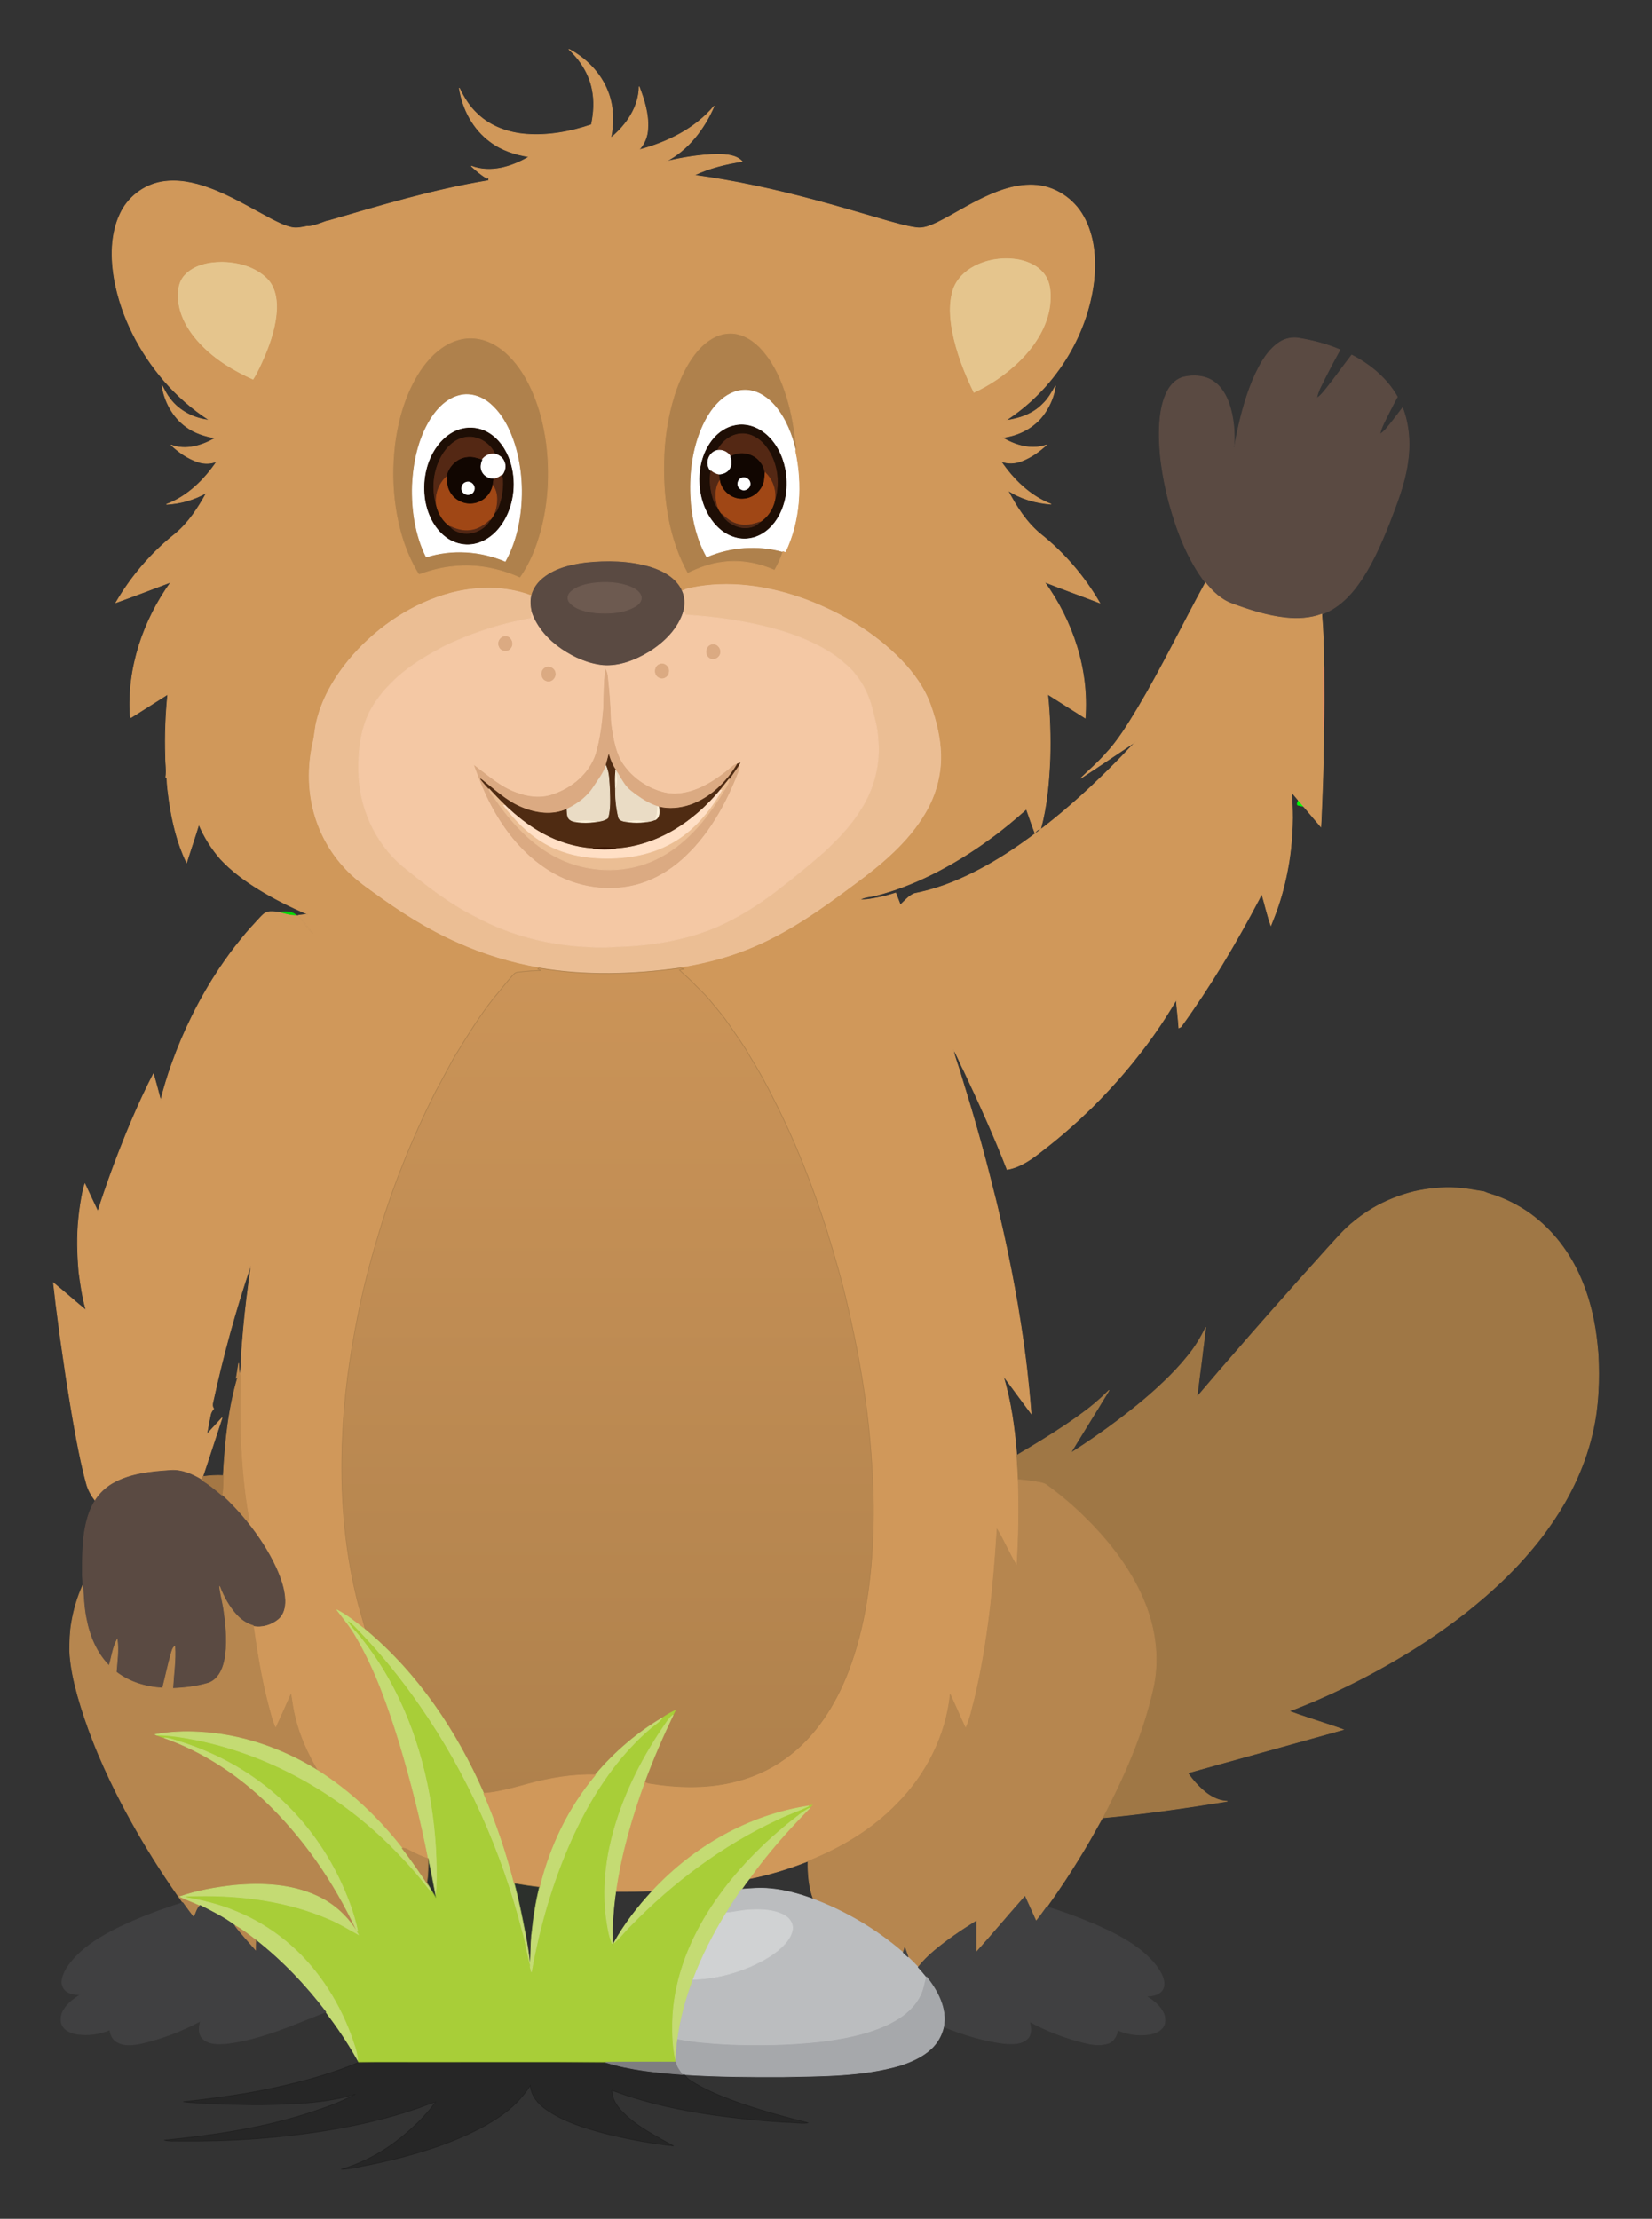 <?xml version="1.0" encoding="UTF-8"?>
<svg enable-background="new 0 0 1247.31 1674.74" version="1.1" viewBox="0 0 1247.3 1674.7" xml:space="preserve" xmlns="http://www.w3.org/2000/svg">
<rect x="0" y="0" width="1247.3" height="1674.7" fill="#333333" stroke="none"/>
<g stroke-width=".5">
	<path d="m735.58 200.46c10.338-5.366 22.5-6.936 33.925-4.866 7.804 1.605 15.73 5.384 20.159 12.285 4.305 6.611 4.305 14.941 3.569 22.508-2.131 16.818-11.978 31.654-23.946 43.219-9.996 9.557-21.596 17.493-34.17 23.236-7.357-14.933-13.451-30.619-16.607-47.007-1.85-10.171-2.595-20.886 0.491-30.891 2.549-8.199 9.099-14.591 16.579-18.484z" fill="#E5C58D" stroke="#E5C58D"/>
	<path d="m167.66 197.4c12.083 0.202 24.806 3.56 33.732 12.092 6.313 5.927 8.242 15.02 7.997 23.376-0.438 12.591-4.375 24.779-9.242 36.301-2.674 6.041-5.305 12.171-8.909 17.721-14.661-6.506-28.716-14.924-39.861-26.594-8.575-8.926-15.608-20.036-17.098-32.539-0.737-7.041-0.184-15.011 4.928-20.413 7.19-7.735 18.308-9.901 28.453-9.944z" fill="#E5C58D" stroke="#E5C58D"/>
	<path d="m527.68 263.52c5.761-6.155 13.284-11.294 21.921-11.907 9.049-0.763 17.546 4.042 23.797 10.224 9.084 9.303 15.108 21.158 19.211 33.39 4.226 12.144 6.647 24.832 8.085 37.59 0.184 2.473 1.324 5.121 0.061 7.479-2.779-12.004-7.383-23.885-15.31-33.46-5.086-6.094-11.986-11.215-20.053-12.197-7.488-1-14.985 2.122-20.562 6.997-8.155 7.05-13.398 16.835-17.028 26.849-5.901 16.52-7.348 34.372-5.884 51.777 1.35 13.898 4.84 27.778 11.688 40.036 18.01-7.681 38.625-9.207 57.503-3.919-1.482 4.893-3.718 9.593-6.269 14.021-12.109-5.287-25.542-7.918-38.721-6.164-9.47 1.008-18.475 4.393-26.989 8.532-14.021-25.209-18.519-54.68-17.975-83.212 0.193-17.291 2.762-34.609 7.918-51.128 4.086-12.584 9.733-24.938 18.607-34.908z" fill="#AF814C" stroke="#AF814C"/>
	<path d="m346.21 256.4c9.102-2.683 19.106-1 27.243 3.735 9.812 5.664 17.318 14.608 22.991 24.288 8.988 15.599 13.951 33.232 16.239 51.006 2.552 21.64 1.552 43.842-4.086 64.939-3.42 12.626-8.286 25.113-15.958 35.784-15.52-6.997-32.811-10.461-49.813-8.628-8.751 0.737-17.326 2.955-25.586 5.901-1.236 0.737-1.719-1.026-2.245-1.727-8.795-14.845-13.907-31.628-16.441-48.629-2.289-15.424-2.394-31.154-0.649-46.639 2.446-19.852 8.119-39.677 19.15-56.53 7.059-10.461 16.678-20.054 29.155-23.5m1.017 42.045c-9.566 2.253-16.897 9.724-21.991 17.782-9.294 14.897-13.012 32.583-13.88 49.936-0.561 18.51 2.157 37.529 10.469 54.241 19.431-6.129 40.948-4.709 59.651 3.236 5.699-10.189 9.049-21.535 10.829-33.022 2.692-18.308 1.675-37.274-3.77-54.995-3.656-11.504-9.242-22.894-18.554-30.865-6.146-5.305-14.695-8.321-22.754-6.313z" fill="#AF814C" stroke="#AF814C"/>
	<path d="m966.19 258.22c4.34-2.815 9.707-3.841 14.801-2.911 10.522 1.736 20.93 4.472 30.751 8.689-3.849 6.892-7.523 13.872-11.101 20.895-2.376 5.094-5.533 9.987-6.462 15.616 3.253-1.99 5.445-5.182 7.848-8.067 6.366-8.014 12.267-16.379 18.545-24.464 14.012 7.181 26.647 17.712 34.477 31.531-2.323 4.253-4.551 8.567-6.743 12.89-2.376 5.007-5.375 9.847-6.41 15.371 1.526-1.017 3.016-2.166 4.218-3.586 4.568-5.252 8.61-10.925 12.889-16.414 5.147 13.547 5.936 28.427 3.648 42.649-2.332 15.555-8.225 30.242-13.828 44.841-6.304 15.757-13.196 31.487-23.052 45.394-7.015 9.891-16.221 18.738-27.787 22.964-8.707 3.218-18.203 3.77-27.366 2.753-13.942-1.499-27.375-5.857-40.475-10.697-8.198-2.929-14.669-9.163-20.001-15.844-13.608-17.809-21.667-39.168-27.524-60.616-5.112-19.65-8.313-40.019-7.067-60.361 0.666-8.26 2.061-16.695 6.068-24.052 2.622-4.858 6.98-9.102 12.512-10.285 7.269-1.596 15.38-1.052 21.737 3.122 6.199 4.033 10.031 10.803 12.328 17.677 3.297 10.013 4.112 20.711 3.621 31.189l-0.851 1.28c0.403-0.096 0.807-0.184 1.245-0.281 0.5-5.568 1.903-10.996 3.06-16.458 3.542-15.16 7.988-30.277 15.275-44.114 3.877-7.172 8.664-14.23 15.644-18.711z" fill="#5A4A42" stroke="#5A4A42"/>
	<path d="m544.83 301.63c5.577-4.875 13.074-7.997 20.562-6.997 8.067 0.982 14.968 6.103 20.053 12.197 7.927 9.575 12.53 21.456 15.31 33.46 5.498 25.437 3.884 53.049-7.436 76.723-0.745-0.228-1.482-0.438-2.21-0.64-18.878-5.287-39.493-3.762-57.503 3.919-6.848-12.258-10.338-26.139-11.688-40.036-1.464-17.405-0.018-35.258 5.884-51.777 3.63-10.014 8.874-19.799 17.028-26.849m10.549 19.519c-6.655 1.175-12.565 5.156-16.835 10.303-7.365 8.882-10.557 20.711-10.198 32.127 0.281 12.635 4.901 25.542 14.152 34.381 6.243 6.006 15.24 9.593 23.92 7.918 8.435-1.412 15.529-7.269 19.992-14.371 6.988-11.074 8.707-24.937 6.199-37.651-2.069-10.215-7.102-20.132-15.327-26.735-6.05-4.868-14.178-7.551-21.903-5.972z" fill="#fff" stroke="#fff"/>
	<path d="m347.23 298.44c8.058-2.008 16.607 1.008 22.754 6.313 9.312 7.97 14.897 19.361 18.554 30.865 5.445 17.721 6.462 36.687 3.77 54.995-1.78 11.487-5.129 22.833-10.829 33.022-18.703-7.944-40.221-9.365-59.651-3.236-8.312-16.713-11.031-35.731-10.469-54.241 0.868-17.353 4.586-35.038 13.88-49.936 5.095-8.058 12.425-15.529 21.991-17.782m1.254 25.41c-8.269 2.175-15.064 8.155-19.65 15.222-7.304 11.25-9.584 25.306-7.541 38.458 1.754 10.487 6.673 20.86 15.239 27.445 6.383 4.972 15.055 7.032 22.929 4.901 9.189-2.324 16.52-9.33 21.149-17.379 7.506-13.196 8.996-29.593 4.358-44.017-2.885-8.839-8.418-17.177-16.59-21.903-5.935-3.49-13.239-4.437-19.894-2.727z" fill="#fff" stroke="#fff"/>
	<path d="m555.38 321.15c7.725-1.578 15.853 1.105 21.903 5.971 8.225 6.603 13.258 16.52 15.327 26.735 2.508 12.714 0.789 26.577-6.199 37.651-4.463 7.102-11.557 12.96-19.992 14.371-8.681 1.675-17.677-1.911-23.92-7.918-9.251-8.839-13.872-21.746-14.152-34.381-0.36-11.416 2.832-23.245 10.198-32.127 4.27-5.147 10.18-9.127 16.835-10.302m-13.635 18.773c-6.883 1.315-9.856 10.478-4.963 15.538-1.412 7.26-0.351 14.845 1.964 21.816 0.789 2.026 1.342 4.367 3.253 5.673 0.728 1.903 1.85 3.656 3.192 5.191 2.797 5.463 8.839 8.996 14.784 10.057 4.682 0.605 10.355-0.237 13.495-4.104 5.936-3.516 10.022-9.777 11.478-16.467 4.226-14.003 1.771-30.312-7.672-41.694-4.191-4.937-10.347-8.707-16.993-8.514-7.955 0.07-15.075 5.577-18.538 12.504z" fill="#1E0E05" stroke="#1E0E05"/>
	<path d="m348.48 323.85c6.655-1.71 13.959-0.763 19.895 2.727 8.172 4.726 13.705 13.065 16.59 21.903 4.638 14.424 3.148 30.821-4.358 44.017-4.63 8.049-11.96 15.055-21.149 17.379-7.874 2.131-16.546 0.07-22.929-4.901-8.567-6.585-13.486-16.958-15.239-27.445-2.043-13.153 0.237-27.208 7.541-38.458 4.585-7.067 11.381-13.047 19.649-15.222m-14.836 20.071c-6.445 11.136-7.813 24.928-4.191 37.231 1.403 6.541 5.217 12.583 10.75 16.388 1.175 1.894 3.253 2.841 5.226 3.709 8.812 3.858 19.957-0.64 24.587-8.768 1.377-1.526 2.525-3.271 3.288-5.182 0.815-0.684 1.666-1.403 2.052-2.438 3.086-6.962 4.507-14.652 4.2-22.254 9e-3 -1.333-0.412-2.587-0.833-3.814 2.692-2.894 3.569-7.436 1.692-10.987-1.298-2.709-3.981-4.428-6.813-5.165-3.709-8.549-13.67-14.415-22.973-12.372-7.436 1.517-13.302 7.26-16.985 13.652z" fill="#1E0E05" stroke="#1E0E05"/>
	<path d="m541.75 339.92c3.464-6.927 10.583-12.434 18.536-12.504 6.647-0.193 12.802 3.577 16.993 8.514 9.444 11.381 11.899 27.691 7.672 41.694 1.087-7.611-1.622-15.546-7.216-20.825-0.219 1.999-0.351 4.007-0.649 5.989 0.36-4.717-0.088-9.873-3.244-13.652-4.893-6.813-15.047-8.812-22.202-4.454-2.034-3.394-5.953-5.341-9.89-4.762z" fill="#542814" stroke="#542814"/>
	<path d="m333.65 343.92c3.683-6.392 9.549-12.135 16.984-13.652 9.303-2.043 19.264 3.823 22.973 12.372-3.841-0.456-7.567 1.385-9.75 4.516-3.691-1.21-7.558-2.508-11.495-1.815-7.374 0.947-13.398 7.041-14.889 14.24-6.12 5.27-9.04 13.608-8.014 21.57-3.621-12.302-2.254-26.095 4.191-37.231z" fill="#542814" stroke="#542814"/>
	<path d="m536.78 355.46c-4.893-5.059-1.92-14.222 4.963-15.538 3.937-0.579 7.856 1.368 9.891 4.761 1.482 3.244 1.35 7.348-1.026 10.136-1.859 2.411-4.91 3.446-7.857 3.569-2.201-0.481-4.27-1.455-5.971-2.928z" fill="#fff" stroke="#fff"/>
	<path d="m363.85 347.16c2.183-3.13 5.91-4.972 9.75-4.516 2.832 0.737 5.515 2.455 6.813 5.165 1.876 3.551 1 8.093-1.692 10.987-1.701 1.403-3.744 2.315-5.892 2.762-3.832 0.044-7.707-1.929-9.321-5.507-1.385-2.815-0.947-6.129 0.342-8.891z" fill="#fff" stroke="#fff"/>
	<path d="m551.64 344.68c7.155-4.358 17.309-2.359 22.202 4.454 3.157 3.779 3.604 8.935 3.244 13.652-1.368 7.541-8.295 13.617-15.967 13.889-8.321 0.64-16.265-5.673-17.809-13.819-0.228-1.491-0.377-2.99-0.552-4.472 2.946-0.123 5.998-1.157 7.857-3.569 2.375-2.787 2.507-6.891 1.025-10.135m7.803 16.397c-2.999 1.517-3.244 6.243-0.307 7.962 2.823 2.166 7.26-0.281 7.234-3.753 0.176-3.42-3.945-5.989-6.927-4.209z" fill="#110601" stroke="#110601"/>
	<path d="m337.47 359.58c1.491-7.199 7.514-13.293 14.889-14.24 3.937-0.693 7.804 0.605 11.495 1.815-1.289 2.762-1.727 6.077-0.342 8.891 1.613 3.577 5.489 5.55 9.321 5.507-0.254 1.613-0.438 3.253-0.701 4.875-1.447 7.269-7.909 13.179-15.31 13.845-6.918 0.851-14.091-2.876-17.361-9.023-2.07-3.506-2.385-7.706-1.991-11.67m14.494 4.446c-3.367 0.851-4.542 5.664-1.911 7.953 2.183 2.315 6.55 1.508 7.681-1.499 1.85-3.464-2.157-7.883-5.77-6.454z" fill="#110601" stroke="#110601"/>
	<path d="m536.78 355.46c1.701 1.473 3.77 2.446 5.971 2.929 0.175 1.482 0.324 2.981 0.552 4.472-3.753 6.024-3.279 13.538-1.307 20.088-1.911-1.306-2.464-3.648-3.253-5.673-2.314-6.971-3.375-14.556-1.963-21.816z" fill="#542814" stroke="#542814"/>
	<path d="m577.73 356.8c5.594 5.279 8.304 13.214 7.216 20.825-1.456 6.69-5.542 12.951-11.478 16.467-5.033 1.92-10.583 3.043-15.906 1.657-4.875-1.035-8.961-4.104-12.372-7.611-1.341-1.534-2.464-3.288-3.192-5.191-1.973-6.55-2.446-14.064 1.307-20.088 1.543 8.146 9.487 14.459 17.809 13.819 7.672-0.272 14.599-6.348 15.967-13.889 0.299-1.982 0.43-3.99 0.649-5.989z" fill="#A04715" stroke="#A04715"/>
	<path d="m372.83 361.55c2.148-0.447 4.191-1.359 5.892-2.762 0.421 1.228 0.842 2.481 0.833 3.814 0.307 7.602-1.114 15.292-4.2 22.254-0.386 1.035-1.236 1.754-2.052 2.438 2.218-6.708 3.104-14.775-1.175-20.869 0.264-1.622 0.448-3.261 0.702-4.875z" fill="#542814" stroke="#542814"/>
	<path d="m329.46 381.15c-1.026-7.962 1.894-16.3 8.014-21.57-0.395 3.963-0.079 8.163 1.99 11.671 3.271 6.147 10.443 9.873 17.361 9.023 7.4-0.666 13.863-6.576 15.31-13.845 4.279 6.094 3.393 14.161 1.175 20.869-0.763 1.912-1.911 3.656-3.288 5.182-4.025 4.051-9.145 7.269-14.924 7.874-5.138 0.78-10.241-0.745-14.889-2.815-5.532-3.807-9.346-9.848-10.749-16.389z" fill="#A04715" stroke="#A04715"/>
	<path d="m559.44 361.08c2.981-1.78 7.102 0.789 6.927 4.209 0.026 3.472-4.411 5.919-7.234 3.753-2.937-1.719-2.691-6.445 0.307-7.962z" fill="#fff" stroke="#fff"/>
	<path d="m351.96 364.03c3.613-1.429 7.62 2.99 5.77 6.454-1.131 3.008-5.498 3.814-7.681 1.499-2.631-2.289-1.456-7.103 1.911-7.953z" fill="#fff" stroke="#fff"/>
	<path d="m545.19 388.14c3.411 3.507 7.497 6.576 12.372 7.611 5.322 1.385 10.873 0.263 15.906-1.657-3.139 3.867-8.812 4.709-13.495 4.104-5.945-1.062-11.986-4.595-14.783-10.058z" fill="#502816" stroke="#502816"/>
	<path d="m355.09 400.35c5.778-0.605 10.899-3.823 14.924-7.874-4.63 8.128-15.774 12.626-24.587 8.768-1.973-0.868-4.051-1.815-5.226-3.709 4.647 2.07 9.75 3.596 14.889 2.815z" fill="#532714" stroke="#532714"/>
	<path d="m442 424.35c16.3-1.71 33.118-1.438 48.945 3.227 9.654 2.981 19.65 8.348 24.078 17.931 2.227 4.691 2.376 10.013 1.412 15.047-3.841 13.766-14.634 24.429-26.498 31.768-10.347 6.199-22.272 10.899-34.53 10.005-11.355-1.096-22.088-5.884-31.461-12.223-9.996-6.839-18.642-16.248-22.684-27.822-0.956-4.367-1.394-8.909-0.298-13.284 1.315-4.586 3.99-8.707 7.532-11.881 9.18-8.155 21.623-11.224 33.504-12.768m5.349 15.88c-5.954 0.956-12.302 2.49-16.73 6.848-2.183 2.025-2.525 5.656-0.386 7.848 4.893 5.463 12.548 6.681 19.439 7.655 9.786 0.719 20.185 0.377 29.032-4.34 2.727-1.385 5.515-3.7 5.542-7.032-0.333-4.191-4.472-6.55-7.892-8.146-9.127-3.745-19.325-4.087-29.005-2.833z" fill="#5A4A42" stroke="#5A4A42"/>
	<path d="m447.35 440.23c9.68-1.254 19.878-0.912 29.006 2.832 3.42 1.596 7.558 3.955 7.892 8.146-0.026 3.332-2.815 5.647-5.542 7.032-8.847 4.717-19.247 5.059-29.032 4.34-6.892-0.973-14.547-2.192-19.439-7.655-2.139-2.192-1.798-5.822 0.386-7.848 4.427-4.357 10.775-5.891 16.729-6.847z" fill="#6D5A50" stroke="#6D5A50"/>
	<path d="m527.74 442.15c27.445-4.305 55.635 0.57 81.484 10.145 26.638 10.11 51.768 25.13 71.673 45.692 9.566 9.987 17.879 21.535 22.429 34.705 4.174 11.846 7.155 24.236 7.488 36.845 0.403 15.485-3.902 30.935-11.767 44.245-12.925 22.079-32.969 38.756-53.303 53.741-25.542 19.115-51.883 37.941-81.783 49.655-16.16 6.471-33.153 10.627-50.304 13.398-35.31 4.919-71.462 6.085-106.7 0.018-21.202-3.779-41.974-10.005-61.615-18.843-22.894-10.101-44.052-23.692-64.22-38.423-7.295-5.138-14.45-10.583-20.536-17.151-10.557-11.101-18.484-24.674-23.008-39.3-5.752-18.352-6.076-38.248-1.701-56.933 1.228-5.41 1.403-11.004 2.841-16.371 4.612-18.598 15.029-35.275 27.55-49.576 19.624-22.061 45.28-39.177 73.926-46.867 19.834-5.156 41.413-5.384 60.765 1.868-1.096 4.375-0.658 8.917 0.298 13.284-0.035 1.482-0.132 2.964-0.211 4.446-17.458 2.999-34.591 7.927-50.988 14.617-6.664 2.815-13.416 5.489-19.624 9.251-20.264 10.75-39.598 25.253-50.839 45.701-7.269 13.95-9.163 30.067-8.847 45.596 0.281 27.05 12.232 53.943 32.89 71.585 17.607 14.319 35.617 28.532 56.056 38.625 26.147 14.126 55.741 21.421 85.36 22.596 6.795 0.588 13.635 0.342 20.43-0.167 25.595-0.666 51.383-4.779 75.11-14.705 16.432-7.19 31.741-16.704 45.92-27.638 12.03-9.224 23.771-18.826 35.196-28.787 10.487-9.75 20.623-20.115 28.129-32.399 10.145-15.757 15.029-34.951 13.03-53.636-0.368-7.778-2.499-15.318-4.419-22.815-2.394-9.145-6.462-17.923-12.451-25.27-3.981-5.366-9.382-9.391-14.477-13.617-14.608-10.25-31.417-16.914-48.585-21.465-21.351-5.699-43.342-8.733-65.368-10.101-0.412-1.184-0.807-2.359-1.14-3.542 0.965-5.033 0.815-10.355-1.412-15.047 3.878-2.194 8.437-2.465 12.725-3.36z" fill="#EBBE94" stroke="#EBBE94"/>
	<path d="m516.43 460.56c0.333 1.184 0.728 2.359 1.14 3.542 22.026 1.368 44.017 4.402 65.368 10.101 17.168 4.551 33.977 11.215 48.585 21.465 5.094 4.226 10.496 8.251 14.477 13.617 5.989 7.348 10.057 16.125 12.451 25.27 1.92 7.497 4.051 15.038 4.419 22.815 1.999 18.685-2.885 37.879-13.03 53.636-7.506 12.284-17.642 22.649-28.129 32.399-11.425 9.961-23.166 19.562-35.196 28.787-14.179 10.934-29.488 20.448-45.92 27.638-23.727 9.926-49.515 14.038-75.11 14.705-6.795 0.509-13.635 0.754-20.43 0.167-29.62-1.175-59.213-8.47-85.36-22.596-20.439-10.092-38.449-24.306-56.056-38.625-20.658-17.642-32.61-44.535-32.89-71.585-0.316-15.529 1.578-31.645 8.847-45.596 11.241-20.448 30.575-34.951 50.839-45.701 6.208-3.762 12.96-6.436 19.624-9.251 16.397-6.69 33.53-11.618 50.988-14.617 0.079-1.482 0.175-2.964 0.211-4.446 4.042 11.574 12.688 20.983 22.684 27.822 9.373 6.34 20.106 11.127 31.461 12.223 12.258 0.894 24.183-3.806 34.53-10.005 11.862-7.336 22.656-17.999 26.497-31.765m-135.62 19.957c-3.306 0.473-5.445 4.454-3.867 7.444 1.184 3.63 6.778 4.235 8.681 0.903 2.622-3.384-0.421-9.268-4.814-8.347m156.97 6.138c-4.402 0.57-5.743 6.883-2.376 9.496 2.955 2.674 8.058 0.061 8.155-3.744 0.376-3.131-2.535-6.419-5.779-5.752m-39.59 14.809c-4.244 1.306-4.595 7.988-0.579 9.812 2.99 1.754 6.883-0.649 7.155-3.972 0.799-3.604-2.998-7.313-6.576-5.84m-86.692 2.736c-3.762 2.078-2.99 8.558 1.175 9.68 3.428 1.289 7.015-2.262 6.48-5.699-0.194-3.569-4.604-5.998-7.655-3.981m45.683 1.28c-1.263 9.645-1.175 19.396-1.438 29.093-0.938 11.583-2.385 23.219-5.664 34.398-4.831 15.09-18.326 26.244-33.109 30.97-9.005 3.043-18.826 1.719-27.533-1.648-11.785-4.27-21.158-12.819-31.058-20.167 3.744 10.119 7.558 20.264 12.732 29.76 10.32 19.553 24.823 37.423 43.789 49.138 20.185 12.644 45.902 16.599 68.753 9.505 11.285-3.56 21.623-9.812 30.523-17.563 20.141-17.677 33.513-41.711 43.07-66.447 0.421-1.517 1.552-3.244 0.351-4.7 0.342-0.614 0.675-1.228 1-1.85-0.438 0.149-1.324 0.438-1.762 0.579-1.491 0.491-2.902 1.21-4.077 2.245-7.786 6.532-16.107 12.644-25.542 16.555-8.076 3.297-17.116 5.051-25.726 2.964-12.1-2.902-23.087-10.294-30.435-20.325-4.218-5.603-6.226-12.46-7.742-19.203-1.061-5.699-2.28-11.408-2.376-17.221-0.237-9.075-0.938-18.133-1.876-27.156-0.355-3.026-0.337-6.208-1.88-8.927z" fill="#F4C8A4" stroke="#F4C8A4"/>
	<path d="m380.81 480.52c4.393-0.921 7.436 4.963 4.814 8.347-1.903 3.332-7.497 2.727-8.681-0.903-1.578-2.99 0.562-6.971 3.867-7.444z" fill="#DBAA82" stroke="#DBAA82"/>
	<path d="m537.78 486.65c3.244-0.666 6.155 2.622 5.778 5.752-0.096 3.805-5.2 6.418-8.155 3.744-3.367-2.613-2.025-8.926 2.377-9.496z" fill="#DBAA82" stroke="#DBAA82"/>
	<path d="m498.19 501.46c3.578-1.473 7.374 2.236 6.576 5.84-0.272 3.323-4.165 5.726-7.155 3.972-4.015-1.824-3.664-8.505 0.579-9.812z" fill="#DBAA82" stroke="#DBAA82"/>
	<path d="m998.67 512.57c0.061-3.963-0.579-8.067 0.886-11.855 0.026 0.851 0.079 2.569 0.096 3.428 0.123 16.379 0.167 32.767-0.193 49.147-0.491-2.131-0.938-4.288-0.868-6.48 0.114-11.416 0.044-22.832 0.079-34.24z" fill="#E78C64" stroke="#E78C64"/>
	<path d="m411.5 504.2c3.051-2.017 7.462 0.412 7.655 3.981 0.535 3.437-3.051 6.988-6.48 5.699-4.165-1.122-4.937-7.602-1.175-9.68z" fill="#DBAA82" stroke="#DBAA82"/>
	<path d="m457.18 505.48c1.543 2.718 1.526 5.901 1.876 8.926 0.938 9.023 1.64 18.08 1.876 27.156 0.096 5.813 1.315 11.522 2.376 17.221 1.517 6.743 3.525 13.6 7.742 19.203 7.348 10.031 18.335 17.423 30.435 20.325 8.611 2.087 17.651 0.333 25.726-2.964 9.435-3.911 17.756-10.022 25.542-16.555 1.175-1.035 2.587-1.754 4.077-2.245-8.084 13.819-20.413 25.779-35.731 31.093-7.567 2.517-15.906 3.42-23.701 1.412l-1.035-0.342c-5.717-1.876-10.943-4.972-15.792-8.488-3.183-2.315-6.462-4.656-8.777-7.892-2.569-3.525-4.524-7.444-6.962-11.057-2.367-3.49-4.042-7.392-5.208-11.434-0.728 2.701-1.35 5.436-2.148 8.128-1.955 6.006-6.041 10.934-9.408 16.178-4.726 7.453-12.188 12.732-20.001 16.572-10.96 5.147-23.911 3.192-34.696-1.438-11.618-4.866-20.641-13.863-30.523-21.36 1.841 2.639 4.147 4.893 6.217 7.357 1.008 3.963 4.297 6.638 6.34 10.04 12.942 18.405 29.321 35.415 50.357 44.342 21.956 9.312 48.042 9.444 69.621-1.096 21.561-10.285 37.388-29.313 49.708-49.278 1.947-3.639 5.13-6.857 5.366-11.188 2.324-3.464 4.84-6.795 7.137-10.277 1.201 1.456 0.07 3.183-0.351 4.7-9.557 24.736-22.929 48.77-43.07 66.447-8.9 7.751-19.238 14.003-30.523 17.563-22.85 7.094-48.568 3.139-68.753-9.505-18.966-11.715-33.469-29.584-43.789-49.138-5.173-9.496-8.988-19.641-12.732-29.76 9.899 7.348 19.273 15.897 31.058 20.167 8.707 3.367 18.528 4.691 27.533 1.648 14.783-4.726 28.278-15.88 33.109-30.97 3.279-11.18 4.726-22.815 5.664-34.398 0.265-9.697 0.177-19.447 1.44-29.093z" fill="#DBAA82" stroke="#DBAA82"/>
	<path d="m457.48 577.97c0.798-2.692 1.42-5.428 2.148-8.128 1.166 4.042 2.841 7.944 5.208 11.434-9e-3 0.465-0.044 1.394-0.053 1.859-0.368 3.805-0.237 7.637-0.105 11.451-0.088 7.251 0.526 14.556 2.175 21.623 0.386 3.656 4.814 3.805 7.681 4.191 4.174 0.509 8.4 0.5 12.574 9e-3 2.701-0.167 5.384-0.763 7.883-1.815 3.402-1.982 2.701-6.261 2.411-9.54 7.795 2.008 16.134 1.105 23.701-1.412 15.318-5.314 27.647-17.274 35.731-31.093 0.438-0.14 1.324-0.43 1.762-0.579-0.324 0.623-0.658 1.236-1 1.85-2.297 3.481-4.814 6.813-7.137 10.277-2.218 2.867-4.551 5.647-6.796 8.488-9.785 11.706-21.298 22.088-34.442 29.909-13.363 7.909-28.497 13.161-44.052 14.126-5.726-1.271-11.864-1.289-17.589-0.026-13.135-0.868-25.998-4.875-37.555-11.127-10.575-5.726-20.071-13.258-28.716-21.579-4.226-4.06-8.269-8.304-12.241-12.609-2.069-2.464-4.375-4.717-6.217-7.357 9.882 7.497 18.905 16.493 30.523 21.36 10.785 4.63 23.736 6.585 34.696 1.438 0.158 2.025 0.114 4.121 0.763 6.085 1.061 2.446 3.884 3.332 6.348 3.542 4.665 0.719 9.417 0.588 14.099 0 3.332-0.377 6.909-0.842 9.68-2.902 1.947-6.971 1.464-14.363 1.289-21.526-0.454-6.032-0.253-12.31-2.769-17.949z" fill="#4F2B12" stroke="#4F2B12"/>
	<path d="m448.07 594.14c3.367-5.243 7.453-10.171 9.408-16.178 2.517 5.638 2.315 11.916 2.771 17.949 0.175 7.164 0.658 14.555-1.289 21.526-2.771 2.061-6.348 2.525-9.68 2.902-4.63-1.096-9.487-1.149-14.099 0-2.464-0.21-5.287-1.096-6.348-3.542-0.649-1.964-0.605-4.06-0.763-6.085 7.812-3.84 15.274-9.119 20-16.572z" fill="#EADCC5" stroke="#EADCC5"/>
	<path d="m464.84 581.27c2.438 3.613 4.393 7.532 6.962 11.057 2.315 3.236 5.594 5.577 8.777 7.892 4.849 3.516 10.075 6.611 15.792 8.488 0.167 3.349-0.342 6.682-1.377 9.882-2.499 1.052-5.182 1.648-7.883 1.815-4.095-1.193-8.488-1.21-12.574-9e-3 -2.867-0.386-7.295-0.535-7.681-4.191-1.648-7.067-2.262-14.371-2.175-21.623 1.105-3.727 1.342-7.725 0.105-11.451 0.01-0.466 0.045-1.395 0.054-1.86z" fill="#EADCC5" stroke="#EADCC5"/>
	<path d="m464.79 583.13c1.236 3.727 1 7.725-0.105 11.451-0.132-3.814-0.263-7.645 0.105-11.451z" fill="#FBF0D9" stroke="#FBF0D9"/>
	<path d="m543.67 596.58c2.245-2.841 4.577-5.621 6.796-8.488-0.237 4.332-3.42 7.55-5.366 11.188-12.32 19.966-28.146 38.993-49.708 49.278-21.579 10.54-47.665 10.408-69.621 1.096-21.035-8.926-37.415-25.937-50.357-44.342-2.043-3.402-5.331-6.076-6.34-10.04 3.972 4.305 8.014 8.549 12.241 12.609l-1.122 0.026c8.304 10.513 17.633 20.527 29.207 27.489 12.346 7.672 26.814 11.408 41.246 12.206 19.448 1.078 39.712-1.692 56.819-11.487 16.134-9.066 28.374-23.727 37.423-39.633l-1.218 0.098z" fill="#EBBE94" stroke="#EBBE94"/>
	<path d="m509.22 626.49c13.144-7.821 24.657-18.203 34.442-29.909l1.219-0.096c-9.049 15.906-21.29 30.567-37.423 39.633-17.107 9.794-37.371 12.565-56.819 11.487-14.433-0.798-28.901-4.533-41.246-12.206-11.574-6.962-20.904-16.976-29.207-27.489l1.122-0.026c8.646 8.321 18.142 15.853 28.716 21.579 11.557 6.252 24.42 10.259 37.555 11.127 5.849 0.517 11.732 0.535 17.589 0.026 15.555-0.965 30.689-6.217 44.052-14.126z" fill="#FFDFC5" stroke="#FFDFC5"/>
	<path d="m979.75 607.59c-0.868-1.008 0.447-2.367 0.631-3.437 1.254 1.464 2.481 2.964 3.735 4.454-1.472-0.359-2.954-0.57-4.366-1.017z" fill="#00FF03" stroke="#00FF03"/>
	<path d="m496.37 608.71 1.035 0.342c0.289 3.279 0.991 7.558-2.411 9.54 1.034-3.2 1.542-6.532 1.376-9.882z" fill="#FAEFD8" stroke="#FAEFD8"/>
	<path d="m435.18 620.34c4.612-1.149 9.47-1.096 14.099 0-4.682 0.588-9.434 0.719-14.099 0z" fill="#FBF0D9" stroke="#FBF0D9"/>
	<path d="m474.54 620.4c4.086-1.201 8.479-1.184 12.574 9e-3 -4.174 0.49-8.4 0.499-12.574-9e-3z" fill="#FCF1DA" stroke="#FCF1DA"/>
	<path d="m447.58 640.59c5.726-1.263 11.864-1.245 17.589 0.026-5.857 0.509-11.74 0.491-17.589-0.026z" fill="#381400" stroke="#381400"/>
	<path d="m209.93 688.48c4.665-0.351 10.277-1.122 13.898 2.595-4.779 0.15-9.338-1.402-13.898-2.595z" enable-background="new    " fill="#00E702" opacity=".91" stroke="#00E702"/>
	<path d="m998.67 512.57c0.061-3.963-0.579-8.067 0.886-11.855-0.053-12.381-0.596-24.762-1.57-37.099-8.707 3.218-18.203 3.77-27.366 2.753-13.942-1.499-27.375-5.857-40.475-10.697-8.198-2.929-14.669-9.163-20.001-15.844-17.318 31.592-32.855 64.149-51.356 95.075-7.313 12.022-14.608 24.218-24.359 34.469-5.664 6.462-12.267 11.995-18.37 18.01 13.907-9.102 27.664-18.449 41.518-27.647-28.26 30.198-58.774 58.66-93.199 81.765-12.618 8.4-25.84 15.958-39.738 22.035-11.004 4.884-22.535 8.584-34.346 10.961-4.218 1.771-7.216 5.489-10.487 8.558-1.184-2.999-2.376-5.989-3.507-9.005-4.682 1.447-9.391 2.876-14.222 3.665-4.244 0.798-8.532 1.719-12.863 1.306 3.516-2.087 7.769-1.99 11.636-3.016 14.494-3.613 28.48-9.093 41.887-15.66 15.853-7.813 30.961-17.142 45.192-27.62 9.426-6.804 18.317-14.31 27.015-22.017 2.122 6.024 4.156 12.083 6.453 18.045 1.017-1.683 2.35-2.797 4.305-3.016 4.726-17.344 6.261-35.415 7.041-53.321 0.465-16.142-0.035-32.32-1.684-48.384 9.373 6.033 18.852 11.899 28.252 17.887 2.771-36.494-9.435-73.216-30.707-102.67 13.784 5.498 27.805 10.417 41.659 15.774-11.504-19.869-26.708-37.651-44.692-51.935-10.741-8.847-18.3-20.834-24.701-33.022 9.689 6.401 21.22 9.698 32.75 10.496-15.906-6.208-28.541-18.554-37.993-32.487 5.147 2.253 10.987 1.824 16.125-0.237 6.848-2.692 12.951-7.041 18.352-11.995-11.259 4.077-23.64 0.412-33.469-5.577 12.714-1.359 25.051-7.927 32.25-18.668 4.13-6.059 6.962-13.039 8.041-20.299-2.753 4.788-5.428 9.733-9.505 13.556-7.365 7.62-17.809 11.294-28.129 12.547 36.064-23.28 61.519-62.79 66.596-105.53 1.71-16.371 0.351-33.758-7.804-48.375-7.453-13.644-22.123-23.289-37.774-23.806-15.055-0.596-29.383 5.322-42.57 11.986-10.18 5.156-19.834 11.276-30.067 16.309-4.945 2.332-10.32 4.744-15.923 3.902-7.628-1.035-15.011-3.297-22.421-5.322-18.107-5.191-36.143-10.662-54.346-15.494-29.883-7.997-60.16-14.678-90.832-18.843 11.399-5.445 23.789-8.418 36.213-10.391-4.761-4.937-12.109-5.2-18.519-5.34-13.196 0.219-26.314 2.394-39.133 5.419 16.949-8.707 29.006-24.683 36.476-41.878-14.389 17.283-35.415 27.48-56.819 33.127 4.165-4.34 6.55-10.206 6.717-16.213 0.71-10.925-2.701-21.535-6.532-31.619-0.167 15.573-9.689 29.243-21.351 38.782 2.289-11.741 2.113-24.209-2.455-35.407-5.331-13.538-16.108-24.481-28.804-31.347h-0.254c8.479 7.988 15.073 18.265 17.388 29.777 1.903 8.9 1.306 18.142-0.561 26.989-15.792 5.401-32.618 8.47-49.34 7.19-13.363-1.043-26.796-5.778-36.608-15.143-6.006-5.489-10.338-12.495-13.819-19.773 2.42 15.836 10.487 31.18 23.604 40.694 8.453 6.34 18.747 9.672 29.102 11.259-12.881 7.629-29.032 12.618-43.64 7.023 3.683 3.42 7.55 6.717 11.916 9.242 1.263-0.684 1.561-0.158 1.061 1.71-41.317 6.769-81.493 18.931-121.63 30.619 1.342-1.131-10.934 4.568-15.196 3.919-3.911 0.693-7.944 1.727-11.907 0.824-5.559-1.236-10.627-3.937-15.669-6.48-15.415-8.146-30.356-17.37-46.814-23.315-11.364-4.165-23.718-6.725-35.784-4.56-13.468 2.446-25.42 11.75-31.11 24.201-7.278 15.503-7.129 33.372-4.2 49.936 5.252 27.971 18.72 54.101 37.178 75.645 9.987 11.574 21.579 21.763 34.451 30.023-11.548-1.14-22.789-6.839-29.795-16.204-2.455-3.078-4.209-6.611-6.05-10.057 1.903 12.153 8.119 23.894 18.203 31.189 6.471 4.788 14.31 7.278 22.193 8.558-9.952 5.735-22.368 9.68-33.565 5.235 5.936 5.524 12.784 10.338 20.553 12.872 4.603 1.526 9.698 1.456 14.152-0.561-9.487 13.951-22.105 26.507-38.16 32.513 10.601-0.544 21.158-3.525 30.356-8.856-6.287 11.443-13.53 22.684-23.666 31.11-18.028 14.266-33.232 32.066-44.815 51.918 13.889-4.998 27.682-10.277 41.492-15.476-20.886 29.041-33.057 65.07-30.733 101.02 0.149 0.307 0.438 0.921 0.579 1.228 9.259-5.892 18.589-11.662 27.813-17.607-1.587 15.564-2.157 31.233-1.666 46.876-0.079 5.226 0.947 10.469 0.167 15.669 0.21 0.193 0.64 0.596 0.851 0.789 0.088 5.761 0.982 11.478 1.719 17.186 2.35 15.95 6.085 31.899 13.161 46.472 2.99-9.619 6.313-19.133 9.224-28.769 4.016 9.557 9.636 18.414 16.432 26.226 8.4 9.023 18.431 16.344 28.874 22.815 11.793 7.199 24.183 13.433 36.915 18.799-2.297 0.219-4.595 0.465-6.866 0.781 3.525 4.779 7.479 9.233 10.996 14.021-4.244-4.112-7.628-9.04-11.215-13.714-0.324-0.026-0.973-0.07-1.298-0.096l-0.132-9e-3c-4.779 0.149-9.338-1.403-13.898-2.595-2.666-0.281-5.41-0.763-8.023-9e-3 -2.253 0.649-3.884 2.446-5.454 4.077-4.761 5.112-9.496 10.259-13.88 15.704-0.132 0.175-0.403 0.508-0.535 0.684-5.813 7.094-11.232 14.512-16.353 22.123-3.525 5.314-6.909 10.724-10.11 16.239-3.805 6.541-7.383 13.214-10.724 20.009-5.708 11.548-10.759 23.429-15.073 35.565-3.314 9.084-6.041 18.37-8.461 27.726-1.789-6.699-3.534-13.407-5.445-20.062-1.359 2.604-2.683 5.235-3.981 7.865-5.866 12.021-11.294 24.245-16.362 36.617-7.962 19.518-15.239 39.317-21.658 59.397-3.35-6.901-6.515-13.889-9.777-20.825-0.447 1.271-0.859 2.552-1.21 3.876-1.526 7.304-2.745 14.678-3.446 22.114-1.42 13.512-1.008 27.129 0.158 40.641 1.306 9.707 2.692 19.448 5.428 28.874-8.312-6.804-16.335-13.968-24.674-20.746 0.614 5.182 1.289 10.364 1.806 15.564 1.149 8.76 2.315 17.519 3.455 26.279 1.447 9.935 2.894 19.878 4.34 29.821 2.052 12.635 3.99 25.288 6.287 37.879 1.999 11.18 4.174 22.324 6.787 33.381 0.772 3.235 1.692 6.445 2.543 9.672 1.333 4.244 3.551 8.155 6.261 11.679 3.385-5.322 8.058-9.786 13.53-12.916 13.153-7.444 28.611-8.856 43.412-9.838 8.409-0.649 16.406 2.902 23.464 7.137 0.272-0.859 0.552-1.692 0.851-2.508 5.007-14.757 9.672-29.628 14.626-44.403-3.946 4.139-7.681 8.479-11.627 12.618 0.938-4.989 1.78-10.005 2.85-14.968 0.316-1.719 1.394-3.122 2.394-4.481-1.052-1.482-1.061-3.253-0.596-4.919 7.593-34.846 16.984-69.34 28.488-103.08 0.096 5.059-1.192 9.987-1.666 15.003-1.911 14.003-3.393 28.076-4.524 42.167-0.877 8.602-0.807 17.274-1.78 25.867 0.43 4.787 0.061 9.601 0.035 14.406-0.21 10.82 0 21.64 0.21 32.452 1.166 20.948 2.683 41.974 6.699 62.589-0.658 0.219-1.306 0.438-1.955 0.684 8.672 10.811 16.414 22.473 22.21 35.1 3.464 7.725 6.41 15.906 6.69 24.464 0.114 4.954-1.061 10.391-4.937 13.793-5.182 4.384-12.267 6.594-18.992 5.27 2.823 19.378 5.84 38.774 10.733 57.766 1.859 6.646 3.218 13.521 6.173 19.79 3.972-8.488 7.742-17.072 11.539-25.639 0.956 5.822 1.64 11.706 3.157 17.432 3.35 14.073 9.461 27.287 16.721 39.738 24.674 15.546 46.104 35.907 64.044 58.827 2.052-0.281 3.841 0.886 5.603 1.754 4.56 2.385 9.198 4.744 14.196 6.085-5.787-29.602-13.223-58.888-21.921-87.771-8.444-27.191-17.914-54.346-32.268-79.056-4.191-7.427-9.61-14.012-14.757-20.764 7.821 3.955 14.582 9.663 21.509 14.976-2.175-8.593-5.051-17.002-6.997-25.656-9.277-38.704-12.127-78.758-10.434-118.46 1.14-31.005 5.419-61.843 11.487-92.252 4.016-20.229 9.137-40.256 15.152-59.984 11.083-37.871 25.963-74.628 43.675-109.87 3.797-7.015 7.567-14.047 11.381-21.053 1.07-2.122 2.245-4.191 3.481-6.208 9.181-14.88 18.265-29.865 29.199-43.544 4.989-5.822 9.575-12.021 14.766-17.668 1.841-2.359 5.024-1.797 7.646-2.201 4.375-0.587 8.795-0.605 13.205-0.85-0.614-0.272-1.841-0.807-2.455-1.078 0.228-0.202 0.684-0.587 0.912-0.78-21.202-3.779-41.974-10.005-61.615-18.843-22.894-10.101-44.052-23.692-64.22-38.423-7.295-5.138-14.45-10.583-20.536-17.151-10.557-11.101-18.484-24.674-23.008-39.3-5.752-18.352-6.076-38.248-1.701-56.933 1.228-5.41 1.403-11.004 2.841-16.37 4.612-18.598 15.029-35.275 27.55-49.576 19.624-22.061 45.28-39.177 73.926-46.867 19.834-5.156 41.413-5.384 60.765 1.868 1.315-4.586 3.99-8.707 7.532-11.881 9.18-8.155 21.623-11.223 33.504-12.767 16.3-1.71 33.118-1.438 48.945 3.227 9.654 2.981 19.65 8.348 24.078 17.931 3.876-2.192 8.435-2.464 12.723-3.358 27.445-4.305 55.635 0.57 81.484 10.145 26.638 10.11 51.768 25.13 71.673 45.692 9.566 9.987 17.879 21.535 22.429 34.705 4.174 11.846 7.155 24.236 7.488 36.845 0.403 15.485-3.902 30.935-11.767 44.245-12.925 22.079-32.969 38.756-53.303 53.741-25.542 19.115-51.883 37.941-81.783 49.655-16.16 6.471-33.153 10.627-50.304 13.398 0.903 0.272 1.815 0.552 2.736 0.859-1.149 0.21-2.28 0.43-3.402 0.658 3.165 3.121 6.699 5.857 9.733 9.128 4.849 5.103 10.25 9.698 14.556 15.31 4.665 5.586 9.4 11.145 13.477 17.195 5.261 7.865 11.022 15.415 15.555 23.754 6.462 10.461 12.495 21.184 17.87 32.25 16.195 31.584 29.137 64.763 39.949 98.557 5.884 19.08 11.495 38.256 15.923 57.722 6.971 29.883 12.46 60.133 15.783 90.647 2.648 26.437 4.27 53.022 3.349 79.599-1.157 35.573-5.884 71.471-18.571 104.91-9.829 25.621-25.121 50.041-47.788 66.149-12.091 8.724-26.007 14.827-40.562 18.036-20.202 4.621-41.273 3.937-61.624 0.631-1.342-0.351-3.069-0.438-3.674-1.894-9.864 27.12-18.028 55.004-22.061 83.624 9.259 0.07 18.519-0.105 27.769-0.5 31.014-33.337 72.777-57.31 118.04-64.079 0.78-0.21 1.578-0.412 2.376-0.588-0.588 0.693-1.149 1.412-1.745 2.104-16.353 16.765-32.075 34.258-45.613 53.408 15.134-3.06 29.979-7.593 44.333-13.266 25.025-9.908 48.735-24.043 67.499-43.517 21.833-22.052 36.696-51.33 39.879-82.344 3.963 8.505 7.62 17.151 11.618 25.648 3.534-7.304 4.884-15.468 7.058-23.245 9.794-41.659 14.012-84.404 16.686-127.04 5.428 8.953 9.417 18.721 14.933 27.62 1.526-21.675 1.701-43.43 1.052-65.149-0.298-6.111-0.666-12.223-1.114-18.326-1.683-20.246-4.314-40.563-10.303-60.037 7.155 9.382 13.994 18.992 21.088 28.418-0.491-6.112-0.956-12.223-1.578-18.326-1-10.101-2.131-20.194-3.516-30.251-1.508-11.232-3.235-22.438-5.112-33.609-1.534-8.628-3.06-17.256-4.761-25.849-1.841-9.338-3.753-18.659-5.848-27.927-2.525-11.276-5.094-22.552-8.014-33.723-0.053-0.219-0.158-0.658-0.219-0.868-6.971-28.366-15.073-56.451-23.771-84.334-1.824-6.682-4.63-13.082-5.927-19.895 3.192 4.84 4.972 10.417 7.734 15.503 11.671 24.736 23.035 49.655 32.934 75.171 10.557-1.815 19.229-8.418 27.427-14.871 6.357-4.91 12.574-10.013 18.615-15.31 6.041-5.261 11.899-10.741 17.651-16.318 0.245-0.237 0.728-0.719 0.965-0.956 7.453-7.453 14.678-15.125 21.579-23.096 0.973-1.149 1.938-2.297 2.955-3.411 3.499-4.165 6.971-8.356 10.276-12.67 0.833-1.061 1.657-2.131 2.499-3.192 9.426-12.144 17.923-24.981 25.753-38.195 0.544 7.058 1.508 14.082 1.947 21.149 0.395-0.193 1.184-0.588 1.578-0.78 22.237-30.672 41.65-63.316 59.257-96.838l-0.053-0.035c0.605-1.149 1.228-2.297 1.859-3.429 2.315 7.892 4.121 15.958 6.839 23.727 1.973-4.972 3.972-9.935 5.656-15.003 3.569-10.654 6.138-21.614 7.962-32.689 0.535-3.279 0.973-6.576 1.35-9.873 0.824-7.822 1.324-15.669 1.412-23.526 0-6.55-0.316-13.1-0.877-19.615 1.754 2.122 3.542 4.253 5.349 6.357 1.254 1.464 2.481 2.964 3.735 4.454 0.447 0.509 0.903 1.026 1.377 1.552 3.937 4.595 7.848 9.207 11.732 13.845 0.079-1.482 0.175-2.955 0.281-4.428 0.947-22.079 1.833-44.175 1.947-66.28-0.491-2.131-0.938-4.288-0.868-6.48 0.108-11.413 0.038-22.829 0.073-34.237zm-789.28-279.7c-0.438 12.591-4.375 24.779-9.242 36.301-2.674 6.041-5.305 12.171-8.909 17.721-14.661-6.506-28.716-14.924-39.861-26.595-8.575-8.926-15.608-20.036-17.098-32.539-0.737-7.041-0.184-15.011 4.928-20.413 7.19-7.734 18.308-9.899 28.453-9.943 12.083 0.202 24.806 3.56 33.732 12.092 6.313 5.927 8.242 15.019 7.997 23.376zm199.21 167.49c-3.42 12.626-8.286 25.113-15.958 35.784-15.52-6.997-32.811-10.461-49.813-8.628-8.751 0.737-17.326 2.955-25.586 5.901-1.236 0.737-1.719-1.026-2.245-1.727-8.795-14.845-13.907-31.627-16.441-48.629-2.289-15.424-2.394-31.154-0.649-46.639 2.446-19.852 8.119-39.677 19.15-56.53 7.059-10.461 16.677-20.053 29.155-23.499 9.102-2.683 19.106-1 27.243 3.735 9.812 5.664 17.318 14.608 22.991 24.288 8.988 15.599 13.951 33.232 16.239 51.006 2.552 21.64 1.552 43.841-4.086 64.938zm184.72 16.651c-0.745-0.228-1.482-0.438-2.21-0.64-1.482 4.893-3.718 9.593-6.269 14.021-12.109-5.287-25.542-7.918-38.721-6.164-9.47 1.008-18.475 4.393-26.989 8.532-14.021-25.209-18.519-54.679-17.975-83.212 0.193-17.291 2.762-34.609 7.918-51.128 4.086-12.583 9.733-24.937 18.607-34.907 5.761-6.155 13.284-11.294 21.921-11.907 9.049-0.763 17.546 4.042 23.797 10.224 9.084 9.303 15.108 21.158 19.211 33.39 4.226 12.144 6.647 24.832 8.085 37.59 0.184 2.473 1.324 5.121 0.061 7.479 5.497 25.436 3.884 53.048-7.436 76.722zm125.68-198.07c2.552-8.199 9.102-14.591 16.581-18.484 10.338-5.366 22.5-6.936 33.925-4.867 7.804 1.605 15.73 5.384 20.159 12.285 4.305 6.611 4.305 14.941 3.569 22.508-2.131 16.818-11.978 31.654-23.946 43.219-9.996 9.558-21.596 17.493-34.17 23.236-7.357-14.932-13.451-30.619-16.607-47.007-1.853-10.171-2.598-20.886 0.489-30.89z" fill="#D0985A" stroke="#D0985A"/>
	<path d="m1067.5 899.47c10.575-2.394 21.474-3.507 32.303-2.841 6.585 0.281 13.021 1.719 19.518 2.674 0.254 0.035 0.754 0.105 1.008 0.14 3.341 1.587 6.988 2.341 10.426 3.683 7.593 2.806 14.819 6.559 21.588 10.996 17.326 11.583 30.821 28.357 39.563 47.191 5.243 11.241 8.917 23.175 11.337 35.337 1.736 8.549 2.639 17.23 3.385 25.91 0.885 19.045 0.333 38.309-3.832 56.986-0.298 1.333-0.64 2.657-0.93 4.007-3.086 12.67-7.558 24.99-13.196 36.74-4.647 9.715-10.075 19.054-16.099 27.971-2.683 3.954-5.506 7.813-8.348 11.653-10.925 14.196-23.201 27.349-36.485 39.361-2.289 2.069-4.568 4.147-6.91 6.147-4.805 4.174-9.742 8.172-14.704 12.144-5.831 4.524-11.758 8.935-17.8 13.179-3.604 2.525-7.243 5.007-10.899 7.462-15.722 10.399-32.048 19.86-48.761 28.567-17.993 9.242-36.398 17.73-55.364 24.797 9.067 3.367 18.317 6.226 27.489 9.312 4.454 1.57 9.014 2.867 13.416 4.621-25.797 7.269-51.646 14.363-77.469 21.561-5.857 1.64-11.715 3.253-17.572 4.875-4.91 1.403-9.829 2.762-14.748 4.112-2.569 0.693-5.129 1.412-7.664 2.157 1.806 2.49 3.665 4.945 5.726 7.251 6.287 7.041 14.345 13.758 24.245 14.091-31.312 5.086-62.755 9.601-94.348 12.539 16.257-30.961 30.514-63.316 38.204-97.557 4.656-20.448 2.289-42.062-4.963-61.606-9.917-26.217-27.34-48.971-47.305-68.358-8.716-8.637-18.168-16.502-28.076-23.727-1.526-1.149-3.428-1.561-5.235-1.938-5.349-1.061-10.768-1.657-16.186-2.131-0.298-6.111-0.666-12.223-1.114-18.326 2.894-1.797 5.84-3.499 8.777-5.235 3.025-1.815 6.05-3.648 9.066-5.498 12.653-7.786 25.113-15.932 36.871-25.034 2.683-2.122 5.305-4.305 7.83-6.611 2.49-2.131 4.779-4.489 7.146-6.769-2.446 4.332-5.243 8.453-7.725 12.758-1.157 1.806-2.297 3.613-3.402 5.454-5.945 9.759-12.048 19.431-17.905 29.251 12.495-7.892 24.639-16.353 36.433-25.262 11.653-8.821 23.017-18.072 33.565-28.199 6.489-6.173 12.723-12.644 18.308-19.659 5.533-6.629 10.013-14.056 13.722-21.842-0.947 8.084-2.139 16.151-3.025 24.245-1.28 9.452-2.446 18.922-3.648 28.383 5.594-6.454 11.092-13.004 16.66-19.475 8.365-9.645 16.713-19.308 25.121-28.909 4.305-4.893 8.611-9.786 12.898-14.687 14.38-16.257 28.839-32.443 43.36-48.577 5.919-6.392 11.522-13.117 18.142-18.808 5.173-4.446 10.724-8.461 16.599-11.951 9.647-5.681 20.152-9.828 31.007-12.555z" fill="#9F7745" stroke="#9F7745"/>
	<path d="m178.37 1040.2c0.745-3.735 1.149-7.523 1.815-11.267 0.123 3.148 0.167 6.348 1.07 9.408 0.43 4.787 0.061 9.601 0.035 14.406-0.21 10.82 0 21.64 0.21 32.452 1.166 20.948 2.683 41.974 6.699 62.589-0.658 0.219-1.306 0.438-1.955 0.684-5.787-7.041-11.969-13.749-18.694-19.896 1.079-4.875 0.71-9.882 1.026-14.818 1.377-25.332 3.893-50.857 11.232-75.241-0.359 0.42-1.078 1.262-1.438 1.683z" fill="#BF8A4F" stroke="#BF8A4F"/>
	<linearGradient id="a" x1="458.75" x2="458.75" y1="1353.7" y2="730.58" gradientUnits="userSpaceOnUse">
		<stop stop-color="#AF814C" offset="0"/>
		<stop stop-color="#CB9458" offset="1"/>
	</linearGradient>
	<path d="m655.84 1076.7c-3.323-30.514-8.812-60.765-15.783-90.647-4.428-19.466-10.04-38.642-15.923-57.722-10.811-33.793-23.753-66.973-39.949-98.557-5.375-11.066-11.408-21.789-17.87-32.25-4.533-8.339-10.294-15.888-15.555-23.754-4.077-6.05-8.812-11.609-13.477-17.195-4.305-5.612-9.707-10.206-14.556-15.31-3.034-3.271-6.568-6.006-9.733-9.128 1.122-0.228 2.253-0.447 3.402-0.658-0.921-0.307-1.833-0.588-2.736-0.859-35.31 4.919-71.462 6.085-106.7 0.017-0.228 0.193-0.684 0.579-0.912 0.78 0.614 0.272 1.841 0.807 2.455 1.078-4.41 0.246-8.83 0.263-13.205 0.85-2.622 0.403-5.805-0.158-7.646 2.201-5.191 5.647-9.777 11.846-14.766 17.668-10.934 13.679-20.018 28.664-29.199 43.544-1.236 2.017-2.411 4.086-3.481 6.208-3.814 7.006-7.585 14.038-11.381 21.053-17.712 35.24-32.592 71.997-43.675 109.87-6.015 19.729-11.136 39.756-15.152 59.984-6.068 30.409-10.347 61.247-11.487 92.252-1.692 39.703 1.157 79.757 10.434 118.46 1.947 8.654 4.823 17.063 6.997 25.656 39.475 32.925 68.832 76.635 89.288 123.5 11.495-0.903 22.587-4.156 33.662-7.155 16.493-4.472 33.521-7.286 50.655-6.909 14.284-16.923 31.329-31.601 50.392-42.886 3.13-2.192 6.454-4.095 9.917-5.699-0.544 1.096-1.07 2.227-1.631 3.332-7.804 16.248-14.95 32.82-21.255 49.708 0.605 1.456 2.332 1.543 3.674 1.894 20.351 3.306 41.422 3.99 61.624-0.631 14.555-3.209 28.471-9.312 40.562-18.036 22.666-16.107 37.958-40.527 47.788-66.149 12.688-33.443 17.414-69.34 18.571-104.91 0.923-26.575-0.699-53.16-3.347-79.597z" fill="url(#a)" stroke="#AF814C"/>
	<path d="m85.361 1119.7c13.153-7.444 28.611-8.856 43.412-9.838 8.409-0.649 16.406 2.902 23.464 7.137 5.454 3.341 10.461 7.365 15.31 11.53 6.725 6.147 12.907 12.854 18.694 19.896 8.672 10.811 16.414 22.473 22.21 35.1 3.464 7.725 6.41 15.906 6.69 24.464 0.114 4.954-1.061 10.391-4.937 13.793-5.182 4.384-12.267 6.594-18.992 5.27-4.752-1.385-9.023-4.174-12.372-7.795-5.831-6.296-10.013-13.942-13.047-21.921 0.658 6.532 2.639 12.863 3.393 19.396 1.684 12.232 2.85 24.841 0.298 37.038-1.473 6.892-5.138 14.371-12.32 16.704-8.654 2.569-17.712 3.648-26.717 3.99 0.588-10.61 2.245-21.219 1.534-31.847-1.71 1.254-2.148 3.393-2.727 5.322-2.49 8.663-4.27 17.502-6.506 26.235-12.442-0.658-24.981-4.402-34.951-12.057 0.57-8.207 1.885-16.52 0.666-24.718-3.323 6.182-4.13 13.267-6.085 19.931-9.698-9.698-15.011-22.929-17.467-36.231-1.605-8.076-1.85-16.318-2.42-24.499-0.018-2.525-0.114-5.051-0.342-7.55 0.053-14.845-0.184-30.005 4.226-44.342 1.087-3.516 2.481-6.945 4.296-10.154 0.368-0.667 0.754-1.315 1.157-1.938 3.388-5.323 8.061-9.786 13.533-12.916z" fill="#5A4A42" stroke="#5A4A42"/>
	<path d="m152.24 1117c0.272-0.859 0.552-1.692 0.851-2.508 5.13-0.719 10.312-1.061 15.485-0.78-0.316 4.937 0.053 9.943-1.026 14.818-4.849-4.165-9.856-8.189-15.31-11.53z" fill="#A47744" stroke="#A47744"/>
	<path d="m768.79 1116.8c5.419 0.474 10.838 1.07 16.186 2.131 1.806 0.377 3.709 0.789 5.235 1.938 9.908 7.225 19.361 15.09 28.076 23.727 19.966 19.387 37.388 42.141 47.305 68.358 7.251 19.545 9.619 41.159 4.963 61.606-7.69 34.241-21.947 66.596-38.204 97.557-3.148 5.524-6.155 11.127-9.347 16.634-5.848 10.119-12.03 20.053-18.414 29.856-4.595 6.98-9.303 13.88-14.178 20.667-2.666 3.656-5.261 7.383-8.146 10.873-2.832-6.217-5.647-12.433-8.453-18.641-12.39 13.986-24.385 28.331-36.853 42.246-0.088-7.865-0.017-15.722-0.026-23.587-11.074 6.918-21.974 14.205-31.934 22.666-4.288 3.63-8.269 7.62-11.741 12.03-2.446-2.657-5.051-5.147-7.611-7.672-0.903-2.385-1.648-4.814-2.473-7.208-0.403 1.298-0.833 2.552-1.21 3.884-19.983-17.344-43.105-31.093-67.876-40.413-3.402-9.128-4.174-18.957-4.025-28.629 25.025-9.908 48.735-24.043 67.499-43.517 21.833-22.052 36.696-51.33 39.879-82.344 3.963 8.505 7.62 17.151 11.618 25.648 3.534-7.304 4.884-15.468 7.058-23.245 9.794-41.659 14.012-84.404 16.686-127.04 5.428 8.953 9.417 18.721 14.933 27.62 1.527-21.675 1.702-43.429 1.053-65.149z" fill="#B6864F" stroke="#B6864F"/>
	<path d="m54.049 1224.7c1.613-9.689 4.428-19.176 8.444-28.138 0.57 8.181 0.815 16.423 2.42 24.499 2.455 13.302 7.769 26.533 17.467 36.231 1.955-6.664 2.762-13.749 6.085-19.931 1.219 8.198-0.096 16.511-0.666 24.718 9.97 7.655 22.508 11.399 34.951 12.057 2.236-8.733 4.016-17.572 6.506-26.235 0.579-1.929 1.017-4.069 2.727-5.322 0.71 10.627-0.947 21.237-1.534 31.847 9.005-0.342 18.063-1.421 26.717-3.99 7.181-2.332 10.846-9.812 12.32-16.704 2.552-12.197 1.385-24.806-0.298-37.038-0.754-6.532-2.736-12.863-3.393-19.396 3.034 7.979 7.216 15.625 13.047 21.921 3.35 3.621 7.62 6.41 12.372 7.795 2.823 19.378 5.84 38.774 10.733 57.766 1.859 6.646 3.218 13.521 6.173 19.79 3.972-8.488 7.742-17.072 11.539-25.639 0.956 5.822 1.64 11.706 3.157 17.432 3.35 14.073 9.461 27.287 16.721 39.738-26.735-16.502-57.354-27.103-88.824-28.795-11.206-0.658-22.535-0.21-33.574 1.85 0.263 0.114 0.798 0.333 1.061 0.438 1.85 0.807 3.762 1.499 5.726 2.008 27.936 9.856 53.338 26.147 74.917 46.35 29.742 27.918 53.285 62.133 70.445 99.056l-0.737-0.403c-7.111-11.162-17.432-20.211-29.506-25.656-19.308-8.882-41.203-9.812-62.063-7.944-13.942 1.535-27.918 3.937-41.194 8.549 5.033 2.359 10.303 4.174 15.318 6.576-2.517 2.403-3.122 6.068-4.752 9.049-3.016-3.56-5.638-7.409-8.383-11.162-6.226-8.637-12.179-17.458-17.931-26.402-11.697-18.229-22.57-36.994-32.276-56.354-6.375-12.784-12.337-25.788-17.519-39.107-4.472-11.373-8.374-22.973-11.697-34.732-2.99-10.943-5.436-22.079-5.945-33.434 0.052-7.118 0.201-14.265 1.446-21.288z" fill="#B6864F" stroke="#B6864F"/>
	<path d="m254.43 1215.2c7.821 3.955 14.582 9.663 21.509 14.976 39.475 32.925 68.832 76.635 89.288 123.5 9.444 21.921 17.116 44.605 23.043 67.736 3.209 12.153 5.752 24.473 8.111 36.818 1.42 8.435 3.13 16.853 3.648 25.42-2.543-8.295-3.525-16.976-5.98-25.297-15.599-60.87-41.536-119.21-77.407-170.86-13.74-19.808-28.892-38.651-45.622-56.012-2.455-2.569-4.796-5.287-7.76-7.278 2.999 4.796 7.357 8.532 10.645 13.126 28.787 36.345 45.359 81.16 52.268 126.71 3.104 20.255 4.349 40.799 3.63 61.282-0.114 2.017-0.447 4.016-0.719 6.05-1.859-9.505-3.455-19.071-5.691-28.497l-0.018-0.088c-5.787-29.602-13.223-58.888-21.921-87.771-8.444-27.191-17.914-54.346-32.268-79.056-4.19-7.426-9.609-14.011-14.756-20.763z" fill="#C4DB73" stroke="#C4DB73"/>
	<path d="m263.26 1224.2c2.964 1.99 5.305 4.709 7.76 7.278 16.73 17.361 31.882 36.205 45.622 56.012 35.871 51.654 61.808 109.99 77.407 170.86 2.455 8.321 3.437 17.002 5.98 25.297l0.219 0.903 0.07 0.386c0.289 1.157 0.596 2.35 0.903 3.542 6.138-34.539 16.011-68.507 30.435-100.53 11.232-24.692 25.341-48.331 43.78-68.349 6.497-6.971 13.398-13.617 21.053-19.308 1.342-0.982 2.394-2.297 3.446-3.569 3.13-2.192 6.454-4.095 9.917-5.699-0.544 1.096-1.07 2.227-1.631 3.332-3.49 2.481-5.393 6.41-7.892 9.768-17.063 25.262-30.707 53.075-38.3 82.677-4.866 19.378-6.892 39.642-4.446 59.537 1.035 7.024 1.885 14.222 4.63 20.834 0.061 0.263 0.175 0.789 0.237 1.052 0.342-0.605 0.693-1.193 1.061-1.754 4.682-3.814 8.19-8.83 12.556-12.977 31.829-32.671 68.972-60.546 110.38-79.889 7.892-3.955 16.353-6.603 24.262-10.496 0.78-0.21 1.578-0.412 2.376-0.588-0.588 0.693-1.149 1.412-1.745 2.104-5.577 2.823-10.215 7.076-15.169 10.82-23.903 19.299-45.359 41.939-61.729 68.016-15.485 24.788-25.972 53.277-26.673 82.712-0.175 9.487 0.149 19.089 2.262 28.383 0.026 0.465 0.096 1.403 0.123 1.868-17.659 0.088-35.319-0.167-52.978 0.14-46.315-0.289-92.647-0.035-138.97-0.123-15.801 0.053-31.61-0.114-47.402 0.079-0.21-0.421-0.631-1.271-0.833-1.701-0.351-6.646-3.113-12.819-5.147-19.062-10.189-27.401-26.954-52.654-49.743-71.164-11.145-9.075-23.622-16.528-36.95-21.921-12.591-5.358-25.989-8.47-39.44-10.776 3.323-1.166 6.883-0.754 10.338-0.885 33.855-0.588 68.358 3.954 99.6 17.528 7.628 3.174 14.599 7.62 21.833 11.548-0.64-1.193-1.254-2.332-1.92-3.464l0.737 0.403 0.798 0.43c-2.999-14.292-8.426-27.997-14.766-41.124-13.801-27.971-34.021-52.882-59.187-71.383-18.089-13.424-38.546-23.534-60.002-30.312-4.016-1.228-7.962-2.841-12.206-3.016-1.964-0.509-3.876-1.201-5.726-2.008 10.355-0.035 20.588 1.841 30.724 3.779 56.468 11.609 108.5 41.545 148.77 82.546 9.189 9.294 17.914 19.071 25.832 29.47 0.789 0.956 1.833 1.613 2.815 2.402 0.982 1.482 1.876 3.034 2.771 4.612-9e-3 -0.263-0.018-0.789-0.026-1.052 0.272-2.034 0.605-4.033 0.719-6.05 0.719-20.483-0.526-41.027-3.63-61.282-6.909-45.552-23.482-90.367-52.268-126.71-3.288-4.594-7.646-8.329-10.645-13.125z" fill="#A8CE38" stroke="#A8CE38"/>
	<path d="m500.33 1304.2c2.499-3.358 4.402-7.286 7.892-9.768-7.804 16.248-14.95 32.82-21.255 49.708-9.864 27.12-18.028 55.004-22.061 83.624-1.929 13.074-2.736 26.279-2.692 39.484-2.745-6.611-3.595-13.81-4.63-20.834-2.446-19.896-0.421-40.159 4.446-59.537 7.593-29.602 21.237-57.415 38.3-82.677z" fill="#C4DB73" stroke="#C4DB73"/>
	<path d="m449.55 1339.6c14.284-16.923 31.329-31.601 50.392-42.886-1.052 1.271-2.104 2.587-3.446 3.569-7.655 5.691-14.556 12.337-21.053 19.308-18.44 20.018-32.548 43.658-43.78 68.349-14.424 32.022-24.297 65.991-30.435 100.53-0.307-1.193-0.614-2.385-0.903-3.542l-0.07-0.386c0.535-8.172 0.447-16.37 1.131-24.525 1.21-12.065 2.99-24.087 5.954-35.854 7.539-30.847 21.683-60.239 42.21-84.562z" fill="#C4DB73" stroke="#C4DB73"/>
	<path d="m117.14 1309.2c11.039-2.061 22.368-2.508 33.574-1.85 31.47 1.692 62.089 12.293 88.824 28.795 24.674 15.546 46.104 35.907 64.044 58.827 7.076 8.847 13.381 18.264 19.667 27.682 1.008 1.727 2.034 3.455 3.095 5.182-0.982-0.789-2.025-1.447-2.815-2.402-7.918-10.399-16.642-20.176-25.832-29.47-40.273-41.001-92.305-70.936-148.77-82.546-10.136-1.938-20.369-3.814-30.724-3.779-0.263-0.106-0.797-0.325-1.06-0.439z" fill="#C4DB73" stroke="#C4DB73"/>
	<path d="m123.92 1311.7c4.244 0.175 8.19 1.789 12.206 3.016 21.456 6.778 41.913 16.888 60.002 30.312 25.165 18.501 45.385 43.412 59.187 71.383 6.34 13.126 11.767 26.831 14.766 41.124l-0.798-0.43c-17.16-36.924-40.703-71.138-70.445-99.056-21.58-20.201-46.982-36.493-74.918-46.349z" fill="#C4DB73" stroke="#C4DB73"/>
	<path d="m398.89 1346.5c16.493-4.472 33.521-7.286 50.655-6.909-20.527 24.323-34.67 53.715-42.211 84.562-6.383-0.728-12.74-1.675-19.062-2.762-5.927-23.131-13.6-45.815-23.043-67.736 11.494-0.903 22.586-4.156 33.661-7.155z" fill="#D0985A" stroke="#D0985A"/>
	<path d="m492.68 1427.2c31.014-33.337 72.777-57.31 118.04-64.079-7.909 3.893-16.37 6.541-24.262 10.496-41.413 19.343-78.556 47.218-110.38 79.889-4.367 4.148-7.874 9.163-12.556 12.977 7.917-14.31 18.062-27.314 29.163-39.283z" fill="#C4DB73" stroke="#C4DB73"/>
	<path d="m596.18 1375.5c4.954-3.744 9.593-7.997 15.169-10.82-16.353 16.765-32.075 34.258-45.613 53.408-1.982 2.578-3.911 5.2-5.752 7.892-3.955 5.892-7.918 11.776-11.565 17.87-9.864 15.932-18.422 32.706-25.06 50.243-5.585 14.643-9.672 29.891-11.758 45.438-0.666 5.007-1 10.057-1.561 15.082-2.113-9.294-2.438-18.896-2.262-28.383 0.701-29.435 11.188-57.924 26.673-82.712 16.37-26.079 37.826-48.719 61.729-68.018z" fill="#C4DB73" stroke="#C4DB73"/>
	<path d="m303.58 1395c2.052-0.281 3.841 0.886 5.603 1.754 4.56 2.385 9.198 4.744 14.196 6.085l0.018 0.088c-0.035 5.998 0 12.013-1.017 17.958 0.219 0.447 0.649 1.35 0.868 1.797-6.287-9.417-12.591-18.835-19.668-27.682z" fill="#B6864F" stroke="#B6864F"/>
	<path d="m322.38 1420.9c1.017-5.945 0.982-11.96 1.017-17.958 2.236 9.426 3.832 18.992 5.691 28.497 9e-3 0.263 0.017 0.789 0.026 1.052-0.894-1.578-1.789-3.13-2.771-4.612-1.061-1.727-2.087-3.455-3.095-5.182-0.219-0.446-0.649-1.35-0.868-1.797z" enable-background="new    " fill="#002400" opacity=".15" stroke="#002400"/>
	<path d="m388.27 1421.4c6.322 1.087 12.679 2.034 19.062 2.762-2.964 11.767-4.744 23.789-5.954 35.854-0.359-0.316-1.07-0.938-1.429-1.254-0.035 3.008-0.105 6.024-0.447 9.031-1.105-3.472-1.394-7.111-1.815-10.689-0.324 0.272-0.982 0.833-1.306 1.114-2.359-12.345-4.902-24.665-8.111-36.818z" enable-background="new    " fill="#002000" opacity=".13" stroke="#002000"/>
	<path d="m135.79 1431.6c13.275-4.612 27.252-7.015 41.194-8.549 20.86-1.868 42.755-0.938 62.063 7.944 12.074 5.445 22.394 14.494 29.506 25.656 0.666 1.131 1.28 2.271 1.92 3.464-7.234-3.928-14.205-8.374-21.833-11.548-31.242-13.573-65.745-18.115-99.6-17.528-3.455 0.131-7.015-0.281-10.338 0.885 13.451 2.306 26.849 5.419 39.44 10.776 13.328 5.393 25.805 12.846 36.95 21.921 22.789 18.51 39.554 43.763 49.743 71.164 2.034 6.243 4.796 12.416 5.147 19.062-0.237-0.412-0.71-1.245-0.947-1.666-6.857-12.065-14.687-23.552-23.043-34.626-15.353-20.106-32.96-38.572-52.865-54.224-5.042-3.858-10.022-7.857-15.625-10.864-8.093-6.199-17.344-10.689-26.393-15.292-5.016-2.402-10.286-4.217-15.319-6.575z" fill="#C4DB73" stroke="#C4DB73"/>
	<path d="m559.98 1426c7.085-0.561 14.222-1.166 21.325-0.456 11.259 0.947 22.228 4.016 32.785 7.927 24.771 9.321 47.893 23.07 67.876 40.413 1.228 1.087 2.464 2.183 3.683 3.323 2.56 2.525 5.164 5.016 7.611 7.672 2.201 2.394 4.305 4.884 6.348 7.427-1.508 4.595-1.982 9.531-4.244 13.871-5.322 11.285-16.248 18.642-27.322 23.569-15.239 6.682-31.768 9.689-48.173 11.802-23.596 2.657-47.393 3.025-71.094 2.034-12.442-0.745-24.937-1.605-37.178-4.033 2.087-15.546 6.173-30.795 11.758-45.438 15.09-0.307 30.032-3.981 43.859-9.97 9.216-4.2 18.378-9.215 25.297-16.774 2.946-3.2 5.384-7.129 5.919-11.513 0.281-4.428-2.727-8.427-6.568-10.329-7.523-3.981-16.37-4.314-24.692-3.972-6.331 0.167-12.477 1.789-18.756 2.315 3.648-6.092 7.612-11.976 11.566-17.868z" fill="#BBBDBF" stroke="#BBBDBF"/>
	<path d="m736.96 1473.7c12.469-13.915 24.464-28.26 36.853-42.246 2.806 6.208 5.621 12.425 8.453 18.641 2.885-3.49 5.48-7.216 8.146-10.873 12.153 3.814 24.113 8.216 35.845 13.17 11.969 5.243 23.894 10.96 34.232 19.054 6.533 5.147 12.618 11.171 16.476 18.633 1.727 3.727 3.069 8.523 0.465 12.188-2.736 3.718-7.734 4.244-11.978 4.498 5.445 3.209 10.697 7.374 13.328 13.31 0.929 3.051 1.315 6.585-0.403 9.461-2.148 3.586-6.366 5.2-10.294 5.91-8.137 1.342-16.651 0.175-24.201-3.113-0.535 3.937-2.578 7.593-6.103 9.575-6.085 2.438-12.811 1.552-18.984 0-14.424-3.56-28.427-8.935-41.492-16.011 1.263 4.288 1.85 9.715-1.736 13.091-4.621 4.244-11.469 3.902-17.291 3.446-15.801-1.876-31.084-6.804-45.841-12.609 2.666-13.819-4.524-27.103-12.828-37.59-2.043-2.543-4.147-5.033-6.348-7.427 3.472-4.411 7.453-8.4 11.741-12.03 9.961-8.462 20.86-15.748 31.934-22.666 9e-3 7.866-0.062 15.723 0.026 23.588z" fill="#404041" stroke="#404041"/>
	<path d="m137.97 1436.1c2.745 3.753 5.366 7.602 8.383 11.162 1.631-2.981 2.236-6.646 4.752-9.049 9.049 4.603 18.3 9.093 26.393 15.292 4.77 6.357 10.268 12.135 15.441 18.177 0.018-2.455 0.061-4.884 0.184-7.313 19.904 15.651 37.511 34.118 52.865 54.224-24.455 9.435-48.717 20.79-75.031 23.876-6.05 0.5-13.144 0.754-17.887-3.691-3.525-3.516-2.902-8.961-1.71-13.337-14.012 7.611-29.076 13.302-44.605 16.905-6.199 1.289-13.354 2.236-18.966-1.385-3.086-1.894-4.358-5.489-4.919-8.874-7.795 3.393-16.546 4.437-24.937 3.209-3.946-0.754-8.207-2.28-10.469-5.822-1.955-3.078-1.605-6.971-0.5-10.277 2.736-6.024 8.102-10.233 13.67-13.495-4.472-0.281-9.768-0.815-12.512-4.858-2.867-4.419-0.71-9.943 1.57-14.108 5.936-9.917 15.143-17.388 24.762-23.543 13.661-8.4 28.532-14.599 43.491-20.264 6.636-2.393 13.291-4.725 20.025-6.829z" fill="#404041" stroke="#404041"/>
	<path d="m548.42 1443.8c6.278-0.526 12.425-2.148 18.756-2.315 8.321-0.342 17.168-9e-3 24.692 3.972 3.841 1.903 6.848 5.901 6.568 10.329-0.535 4.384-2.973 8.312-5.919 11.513-6.918 7.558-16.081 12.574-25.297 16.774-13.828 5.989-28.769 9.663-43.859 9.97 6.636-17.537 15.194-34.311 25.059-50.243z" fill="#D0D2D3" stroke="#D0D2D3"/>
	<path d="m177.5 1453.5c5.603 3.007 10.583 7.006 15.625 10.864-0.123 2.429-0.167 4.858-0.184 7.313-5.173-6.042-10.671-11.82-15.441-18.177z" fill="#B6864F" stroke="#B6864F"/>
	<path d="m681.97 1473.8c0.377-1.333 0.807-2.587 1.21-3.884 0.824 2.394 1.57 4.823 2.473 7.208-1.219-1.141-2.456-2.237-3.683-3.324z" fill="#404041" stroke="#404041"/>
	<path d="m695.37 1506.1c2.262-4.34 2.736-9.277 4.244-13.871 8.304 10.487 15.494 23.771 12.828 37.59-1.333 6.269-4.612 12.1-9.303 16.476-6.559 6.19-15.003 9.864-23.455 12.644-28.786 8.365-59.081 7.997-88.771 8.628-24.639 0.088-49.287-0.079-73.874-1.657-0.693-0.079-1.368-0.132-2.026-0.158-1.947-2.92-4.384-5.734-4.849-9.33-0.026-0.465-0.096-1.403-0.123-1.868 0.561-5.024 0.894-10.075 1.561-15.082 12.241 2.429 24.736 3.288 37.178 4.033 23.701 0.991 47.498 0.622 71.094-2.034 16.406-2.113 32.934-5.121 48.173-11.802 11.075-4.928 22-12.284 27.323-23.569z" fill="#A6A8AB" stroke="#A6A8AB"/>
	<path d="m212.94 1574.5c19.685-4.542 39.247-10.022 57.871-17.949 15.792-0.193 31.601-0.026 47.402-0.079 46.323 0.088 92.655-0.167 138.97 0.123 18.712 5.805 38.362 7.742 57.827 9.189 0.658 0.026 1.333 0.079 2.026 0.158 1.184 2.017 2.964 3.569 4.972 4.761 9.628 6.147 20.229 10.575 30.9 14.573 18.747 6.927 38.072 12.135 57.424 17.037-3.656 0.702-7.365 0.175-11.031-0.079-12.284-0.5-24.551-1.526-36.783-2.797-34.083-3.683-68.297-9.452-100.46-21.667-9e-3 6.453 3.814 12.083 8.198 16.502 10.952 11.022 24.999 18.045 38.414 25.516-17.475-1.885-34.81-5.173-51.865-9.373-15.406-4.086-31.058-8.812-44.28-18.001-6.182-4.226-11.583-10.426-12.179-18.203-5.892 9.356-13.907 17.195-23.017 23.394-13.933 9.601-29.576 16.344-45.42 22.087-17.335 6.077-35.152 10.706-53.154 14.371-7.05 1.193-14.029 3.279-21.219 3.306 16.3-4.823 31.514-13.021 44.745-23.648 9.847-7.97 19.159-16.818 26.559-27.129-5.147 1.482-10.04 3.709-15.143 5.331-20.141 6.839-40.913 11.714-61.861 15.362-38.546 6.585-77.723 9.251-116.81 8.821-3.691-0.114-7.488 0.386-11.057-0.78 35.775-3.428 71.567-8.786 105.97-19.466 13.065-4.183 26.217-8.558 38.291-15.134-17.23 5.366-35.354 6.918-53.32 7.436-18.808 1.07-37.651 0.298-56.468-0.245-6.69-0.737-13.468-0.447-20.106-1.578 25.041-2.711 50.057-6.105 74.609-11.839z" enable-background="new    " opacity=".25" stroke="#000"/>
	<path d="m457.18 1556.6c17.66-0.307 35.319-0.052 52.978-0.14 0.465 3.595 2.902 6.41 4.849 9.33-19.466-1.448-39.115-3.386-57.827-9.19z" fill="#7E7E81" stroke="#7E7E81"/>
</g>
</svg>
